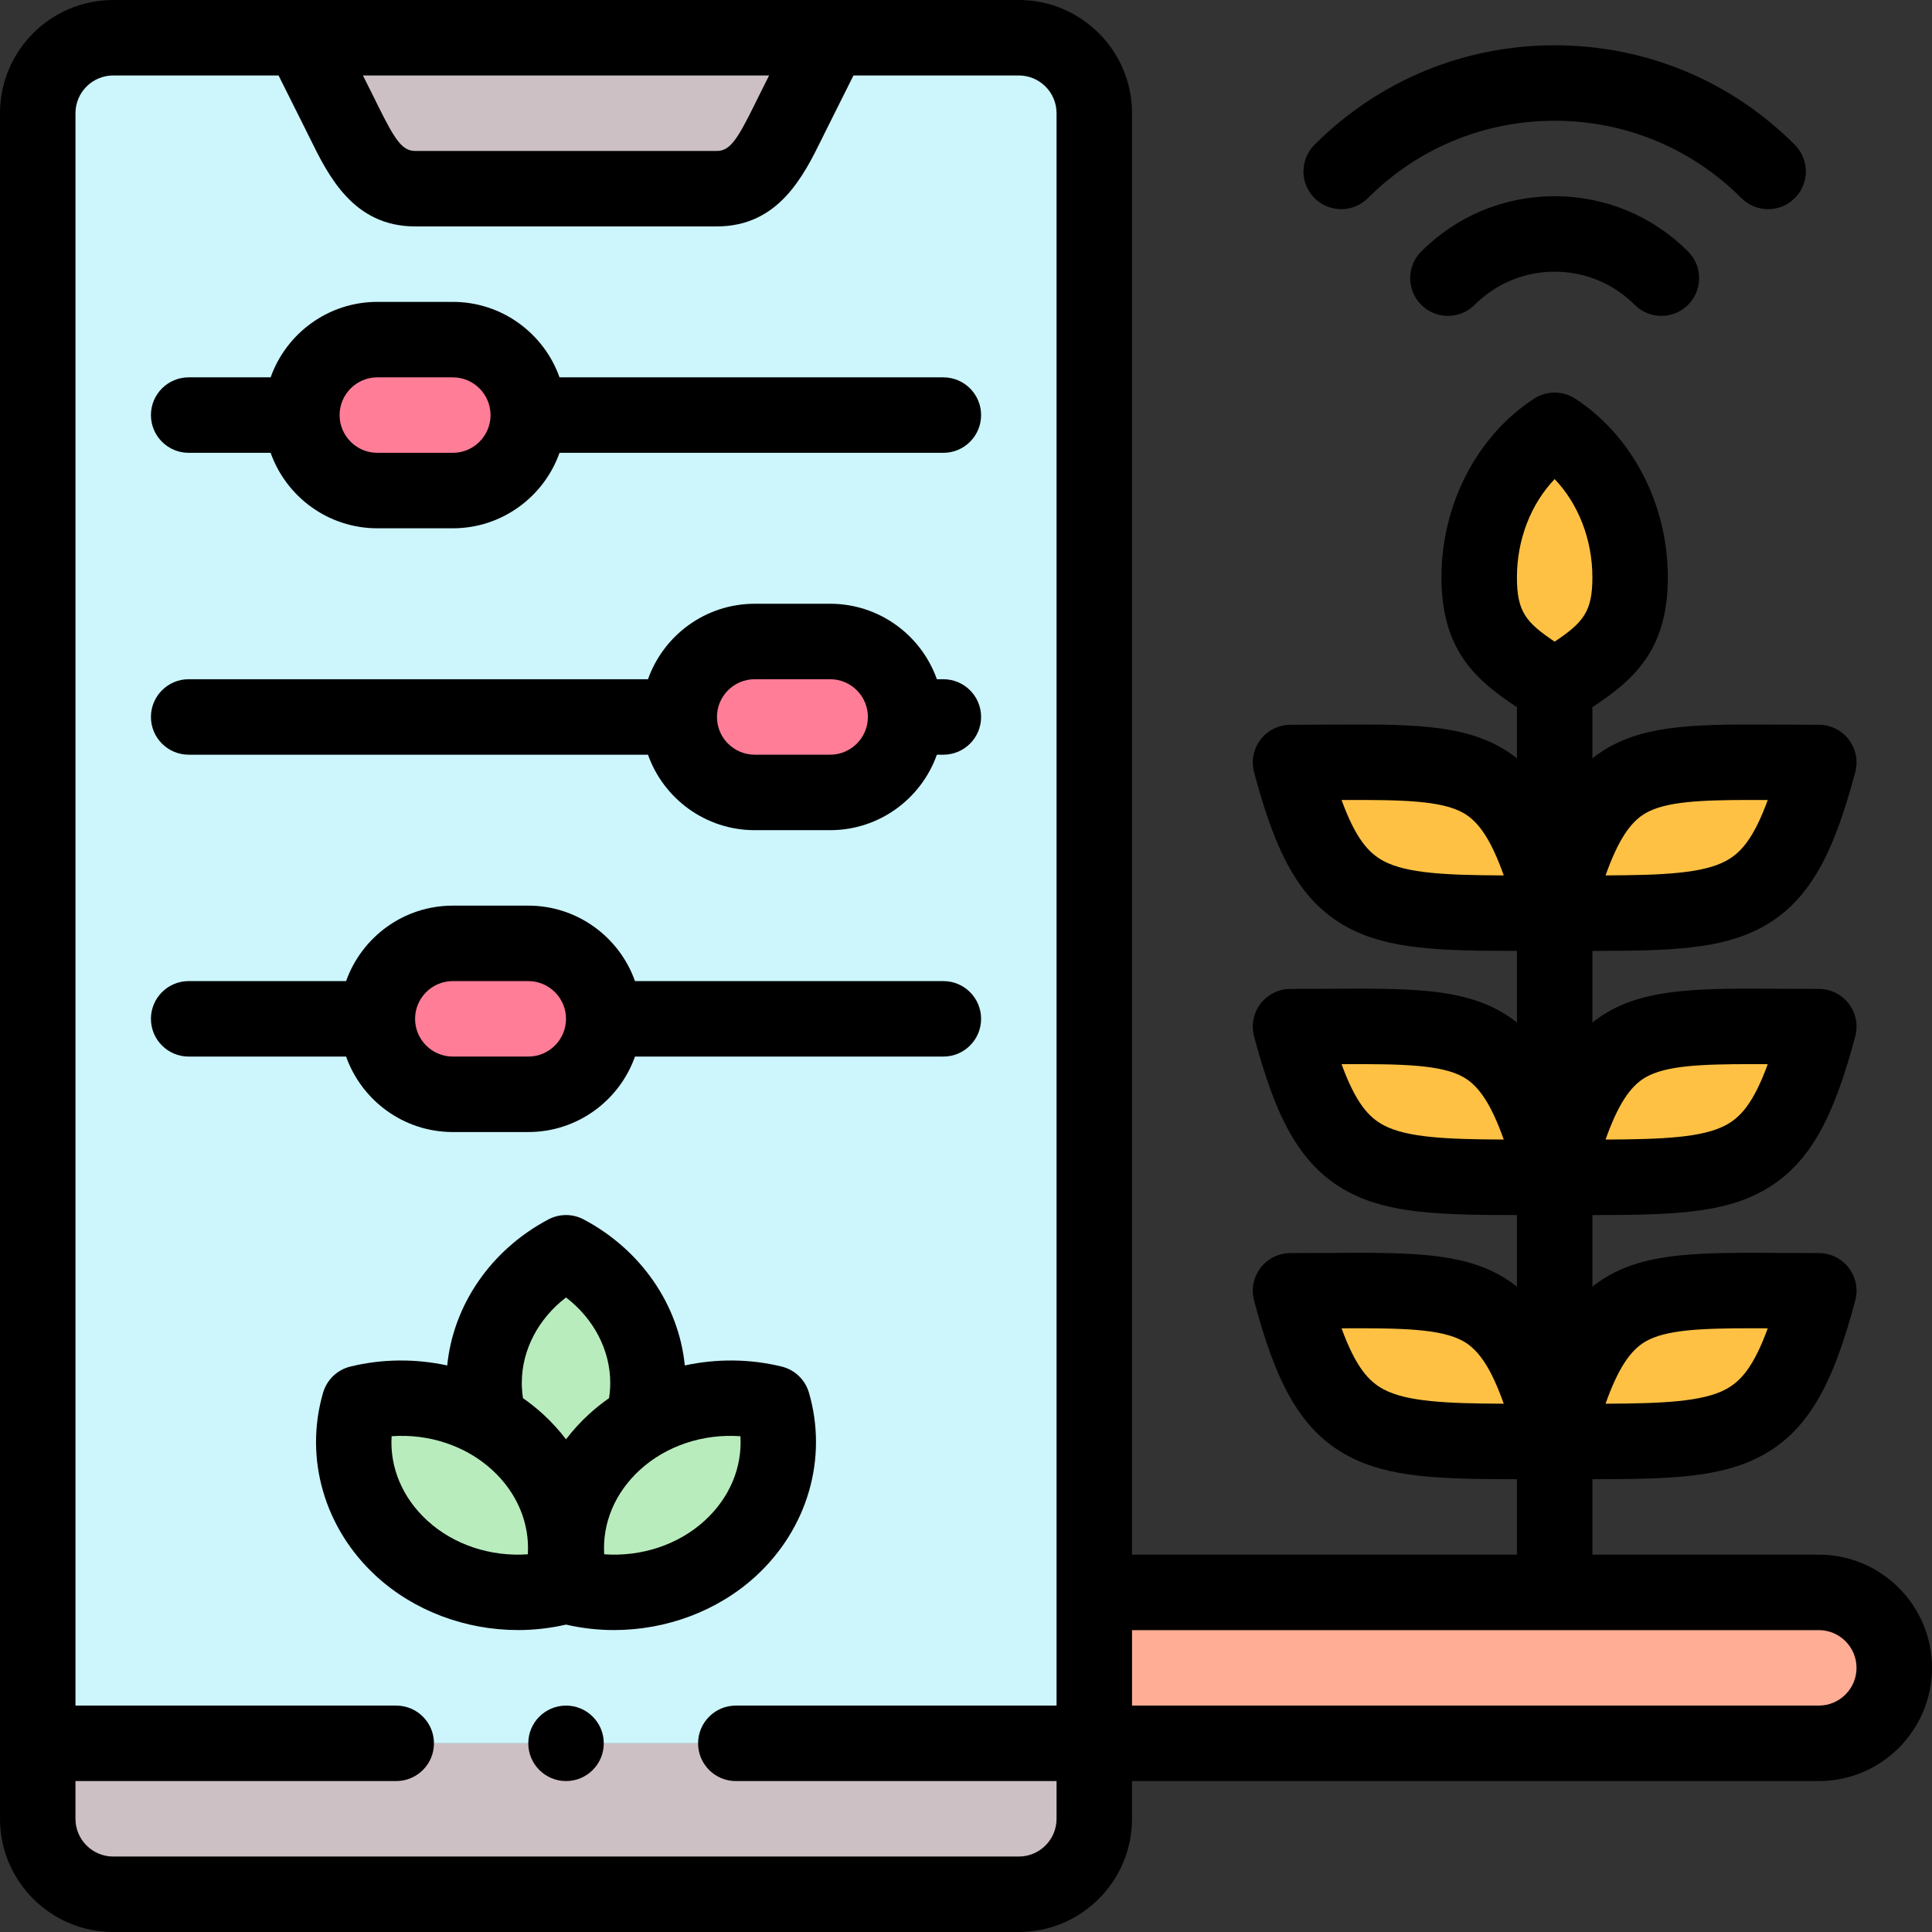 <svg xmlns="http://www.w3.org/2000/svg" id="Layer_1" height="512" viewBox="0 0 512.001 512.001" width="512"><rect x="0" y="0" width="512.001" height="512.001" fill="#333333" stroke="none"/><g><g clip-rule="evenodd" fill-rule="evenodd"><g><path d="m209.999 30.001 10-20h-139.998l10 20c4.919 9.839 9.002 20 20 20h79.997c10.998 0 15.082-10.163 20.001-20z" fill="#cdc0c4"></path><path d="m219.999 10.001-10 20c-4.918 9.836-9.002 20-20 20h-79.997c-10.997 0-15.081-10.161-20-20l-10-20h-50.002c-11.001 0-20 9-20 20v432h280v-432c0-11-9-20-20-20h-50.001z" fill="#ccf5fc"></path><path d="m290 462.001h-280v20c0 11 9 20 20 20h240c11 0 20-9 20-20z" fill="#cdc0c4"></path></g><g fill="#ffc144"><path d="m432.001 152.546c0-16.656-8.044-31.198-20-38.978-11.956 7.781-20 22.322-20 38.978s8.044 21.197 20 28.978c11.956-7.781 20-12.322 20-28.978z"></path><path d="m412.001 241.526c-11.671-43.475-21.667-39.923-70-39.923 11.111 41.386 21.667 39.923 70 39.923z"></path><path d="m482.001 201.602c-48.333 0-58.329-3.551-70 39.923 48.333.001 58.889 1.464 70-39.923z"></path><path d="m412.001 311.528c-11.671-43.475-21.667-39.923-70-39.923 11.111 41.387 21.667 39.923 70 39.923z"></path><path d="m482.001 271.605c-48.333 0-58.329-3.551-70 39.923 48.333 0 58.889 1.464 70-39.923z"></path><path d="m412.001 381.531c-11.671-43.475-21.667-39.923-70-39.923 11.111 41.386 21.667 39.923 70 39.923z"></path><path d="m482.001 341.607c-48.333 0-58.329-3.551-70 39.923 48.333.001 58.889 1.464 70-39.923z"></path></g><path d="m99.999 129.534h20.001c11 0 20-9 20-20s-9-20-20-20h-20.001c-11 0-19.999 9-19.999 20-.001 11 8.999 20 19.999 20z" fill="#ff7d97"></path><path d="m200.002 169.534c-11 0-20 9-20 20s9 20 20 20h20.001c11 0 19.999-9 19.999-20s-9-20-19.999-20z" fill="#ff7d97"></path><path d="m140 249.533h-20.001c-11 0-20 9-20 20s9 20 20 20h20.001c11 0 20-9 20-20s-9-20-20-20z" fill="#ff7d97"></path><g fill="#b8ecbc"><path d="m148.439 420.18c3.87-13.285.121-28.047-11.248-38.469-2.316-2.124-4.829-3.957-7.484-5.5-10.38-6.033-22.941-7.636-34.481-4.811-3.87 13.285-.121 28.047 11.248 38.469s27.472 13.858 41.965 10.311z"></path><path d="m162.811 381.711c-11.369 10.422-15.118 25.184-11.248 38.469 14.493 3.548 30.596.111 41.965-10.311s15.118-25.184 11.249-38.469c-11.542-2.825-24.106-1.221-34.487 4.814-2.653 1.542-5.165 3.375-7.479 5.497z"></path><path d="m128.28 366.024c0 3.523.5 6.94 1.437 10.193 2.651 1.542 5.16 3.373 7.473 5.493 5.626 5.157 9.384 11.376 11.279 17.954.504.293 1.014.578 1.531.853.518-.275 1.028-.56 1.532-.853 1.894-6.578 5.653-12.797 11.279-17.954 2.313-2.12 4.821-3.951 7.472-5.493.937-3.253 1.438-6.67 1.438-10.193 0-14.739-8.736-27.607-21.72-34.493-10.341 5.484-17.987 14.762-20.672 25.758-.687 2.812-1.049 5.735-1.049 8.735z"></path></g><path d="m482.002 421.532h-192.002v40h192.002c11 0 20-9 20-20s-9-20-20-20z" fill="#ffad95"></path></g><g><path d="m482.002 412.001h-60.001v-19.995c20.761-.011 33.893-.427 44.644-6.115 13.538-7.164 19.608-21.084 25.015-41.222.806-3.003.169-6.211-1.723-8.679s-4.825-3.914-7.935-3.914c-3.569 0-6.927-.02-10.092-.038-20.958-.117-34.807-.201-45.805 6.139-1.457.84-2.816 1.781-4.103 2.802v-18.977c20.762-.01 33.894-.426 44.644-6.115 13.538-7.164 19.608-21.084 25.014-41.221.806-3.003.169-6.211-1.723-8.679s-4.825-3.914-7.935-3.914c-3.57 0-6.929-.02-10.094-.038-20.957-.115-34.806-.201-45.803 6.139-1.457.84-2.816 1.781-4.103 2.802v-18.976c20.761-.011 33.893-.427 44.644-6.115 13.538-7.164 19.608-21.084 25.015-41.222.806-3.003.169-6.211-1.723-8.679s-4.825-3.914-7.935-3.914c-3.569 0-6.927-.02-10.092-.038-20.958-.119-34.807-.201-45.805 6.139-1.457.84-2.816 1.781-4.103 2.802v-13.565c10.667-7.075 20-14.875 20-34.395 0-19.358-9.405-37.506-24.545-47.359-3.316-2.16-7.594-2.16-10.91 0-15.14 9.854-24.545 28.001-24.545 47.359 0 19.52 9.333 27.32 20 34.395v13.565c-1.287-1.022-2.646-1.962-4.103-2.802-10.998-6.34-24.847-6.254-45.805-6.139-3.165.019-6.523.038-10.092.038-3.11 0-6.042 1.446-7.935 3.914s-2.529 5.676-1.723 8.679c5.406 20.138 11.477 34.058 25.015 41.222 10.751 5.688 23.88 6.104 44.643 6.115v18.976c-1.287-1.021-2.645-1.962-4.103-2.802-10.998-6.341-24.844-6.255-45.803-6.139-3.166.019-6.525.038-10.094.038-3.11 0-6.042 1.446-7.935 3.914s-2.529 5.676-1.723 8.679c5.406 20.137 11.476 34.057 25.014 41.221 10.751 5.689 23.879 6.104 44.644 6.115v18.977c-1.287-1.022-2.646-1.962-4.103-2.802-10.998-6.34-24.847-6.253-45.805-6.139-3.165.019-6.523.038-10.092.038-3.11 0-6.042 1.446-7.935 3.914s-2.529 5.676-1.723 8.679c5.406 20.138 11.477 34.058 25.015 41.222 10.751 5.688 23.88 6.104 44.643 6.115v19.995h-102.003v-382c0-16.542-13.458-30-30-30h-240c-16.542 0-30 13.458-30 30v452c0 16.542 13.458 30 30 30h240c16.542 0 30-13.458 30-30v-10h182.001c16.542 0 30-13.458 30-30s-13.457-30-29.999-30zm-45.908-56.497c5.311-3.062 14.438-3.497 27.757-3.497 1.488 0 3.03.005 4.623.013-3.766 10.307-7.214 14.093-11.184 16.193-6.127 3.242-16.564 3.727-31.8 3.786 3.279-9.229 6.525-14.144 10.604-16.495zm-.001-70.002c5.31-3.062 14.438-3.497 27.755-3.497 1.489 0 3.031.005 4.625.013-3.765 10.305-7.214 14.092-11.183 16.192-6.127 3.242-16.566 3.727-31.801 3.786 3.28-9.227 6.526-14.143 10.604-16.494zm.001-70.003c5.311-3.062 14.438-3.497 27.757-3.497 1.488 0 3.03.005 4.623.013-3.766 10.307-7.214 14.093-11.184 16.193-6.127 3.242-16.564 3.727-31.8 3.786 3.279-9.229 6.525-14.144 10.604-16.495zm-69.382 12.709c-3.969-2.101-7.418-5.887-11.184-16.193 15.857-.073 26.477.081 32.379 3.484 4.079 2.352 7.325 7.267 10.604 16.495-15.233-.06-25.672-.544-31.799-3.786zm0 70.002c-3.969-2.101-7.418-5.888-11.183-16.192 15.855-.074 26.477.08 32.38 3.484 4.079 2.352 7.325 7.268 10.604 16.494-15.234-.06-25.675-.544-31.801-3.786zm0 70.003c-3.969-2.101-7.418-5.887-11.184-16.193 15.857-.075 26.477.081 32.379 3.484 4.079 2.352 7.325 7.267 10.604 16.495-15.233-.06-25.672-.544-31.799-3.786zm45.289-241.253c6.284 6.576 10 16.019 10 26.055 0 9.11-2.42 11.94-10 17.03-7.58-5.09-10-7.92-10-17.03 0-10.037 3.716-19.479 10-26.055zm-208.182-106.959-2.765 5.529c-.388.776-.771 1.555-1.153 2.331-4.557 9.258-6.518 12.141-9.902 12.141h-79.997c-3.385 0-5.346-2.883-9.903-12.142-.381-.775-.765-1.554-1.153-2.33l-2.765-5.529zm66.181 472h-240c-5.514 0-10-4.486-10-10v-10h85.004c5.523 0 10-4.478 10-10s-4.477-10-10-10h-85.004v-422c0-5.514 4.486-10 10-10h43.821l7.236 14.473c.369.739.734 1.48 1.097 2.218 4.842 9.838 11.473 23.311 27.847 23.311h79.997c16.374 0 23.005-13.472 27.846-23.309.364-.738.729-1.479 1.098-2.219l7.237-14.474h43.821c5.514 0 10 4.486 10 10v422h-84.996c-5.523 0-10 4.478-10 10s4.477 10 10 10h84.996v10c0 5.513-4.486 10-10 10zm212.002-40h-182.002v-20h182.001c5.514 0 10 4.486 10 10s-4.485 10-9.999 10z"></path><path d="m362.504 52.504c13.221-13.222 30.8-20.503 49.497-20.503 18.698 0 36.276 7.281 49.498 20.503 1.953 1.952 4.512 2.929 7.071 2.929s5.119-.977 7.071-2.929c3.905-3.905 3.905-10.237 0-14.143-16.999-16.999-39.6-26.36-63.64-26.36s-46.641 9.361-63.64 26.36c-3.905 3.905-3.905 10.237 0 14.143 3.906 3.904 10.238 3.904 14.143 0z"></path><path d="m376.646 66.645c-3.905 3.905-3.906 10.236 0 14.143 3.905 3.904 10.238 3.905 14.142 0 5.667-5.666 13.201-8.787 21.213-8.787s15.547 3.121 21.214 8.787c1.953 1.953 4.512 2.929 7.071 2.929s5.119-.977 7.072-2.93c3.905-3.905 3.904-10.237-.001-14.142-9.445-9.443-22.001-14.645-35.355-14.645-13.356.001-25.912 5.202-35.356 14.645z"></path><path d="m50 120.003h21.72c4.128 11.639 15.243 20 28.279 20h20c13.036 0 24.151-8.361 28.279-20h101.722c5.523 0 10-4.478 10-10s-4.477-10-10-10h-101.721c-4.128-11.639-15.243-20-28.279-20h-20c-13.036 0-24.151 8.361-28.279 20h-21.721c-5.523 0-10 4.478-10 10s4.478 10 10 10zm49.999-20h20c5.514 0 10 4.486 10 10s-4.486 10-10 10h-20c-5.514 0-10-4.486-10-10s4.486-10 10-10z"></path><path d="m50 200.003h121.722c4.128 11.639 15.243 20 28.28 20h20c13.036 0 24.151-8.361 28.279-20h1.719c5.523 0 10-4.478 10-10s-4.477-10-10-10h-1.718c-4.128-11.639-15.243-20-28.279-20h-20c-13.036 0-24.152 8.361-28.28 20h-121.723c-5.523 0-10 4.478-10 10s4.478 10 10 10zm150.002-20h20c5.514 0 10 4.486 10 10s-4.486 10-10 10h-20c-5.514 0-10-4.486-10-10s4.486-10 10-10z"></path><path d="m120 300.003h20c13.036 0 24.151-8.361 28.28-20h81.72c5.523 0 10-4.478 10-10s-4.477-10-10-10h-81.72c-4.128-11.639-15.243-20-28.28-20h-20c-13.036 0-24.151 8.361-28.279 20h-41.721c-5.523 0-10 4.478-10 10s4.477 10 10 10h41.72c4.128 11.639 15.243 20 28.28 20zm0-40h20c5.514 0 10 4.486 10 10s-4.486 10-10 10h-20c-5.514 0-10-4.486-10-10.001 0-5.514 4.486-9.999 10-9.999z"></path><path d="m214.377 369.071c-1-3.431-3.753-6.067-7.224-6.916-8.509-2.083-17.323-2.1-25.671-.296-1.618-16.078-11.572-30.619-26.797-38.694-2.929-1.553-6.44-1.553-9.37 0-15.224 8.074-25.179 22.616-26.797 38.694-8.347-1.804-17.162-1.786-25.671.297-3.471.849-6.224 3.485-7.224 6.916-5.065 17.39.335 36.026 14.092 48.639 10.086 9.245 23.711 14.273 37.596 14.273 4.237 0 8.497-.488 12.689-1.448 4.192.961 8.451 1.448 12.689 1.448 13.883 0 27.511-5.029 37.597-14.274 13.757-12.614 19.156-31.25 14.091-48.639zm-76.097-2.578c0-8.734 4.383-17.03 11.72-22.654 7.337 5.624 11.72 13.92 11.72 22.654 0 1.352-.11 2.697-.312 4.028-1.874 1.308-3.665 2.737-5.355 4.286-2.245 2.058-4.263 4.278-6.053 6.625-1.791-2.347-3.808-4.567-6.053-6.624-1.69-1.549-3.481-2.978-5.355-4.287-.201-1.331-.312-2.676-.312-4.028zm1.601 45.411c-9.824.7-19.629-2.501-26.651-8.938-6.63-6.078-9.958-14.13-9.449-22.354 9.828-.713 19.629 2.501 26.651 8.938 6.632 6.08 9.96 14.129 9.449 22.354zm46.89-8.938c-7.022 6.438-16.825 9.635-26.651 8.938-.51-8.225 2.818-16.275 9.449-22.353 7.022-6.438 16.824-9.645 26.651-8.938.508 8.224-2.819 16.274-9.449 22.353z"></path><path d="m150.008 452.001h-.008c-5.523 0-9.996 4.478-9.996 10s4.48 10 10.003 10 10-4.478 10-10-4.476-10-9.999-10z"></path></g></g></svg>